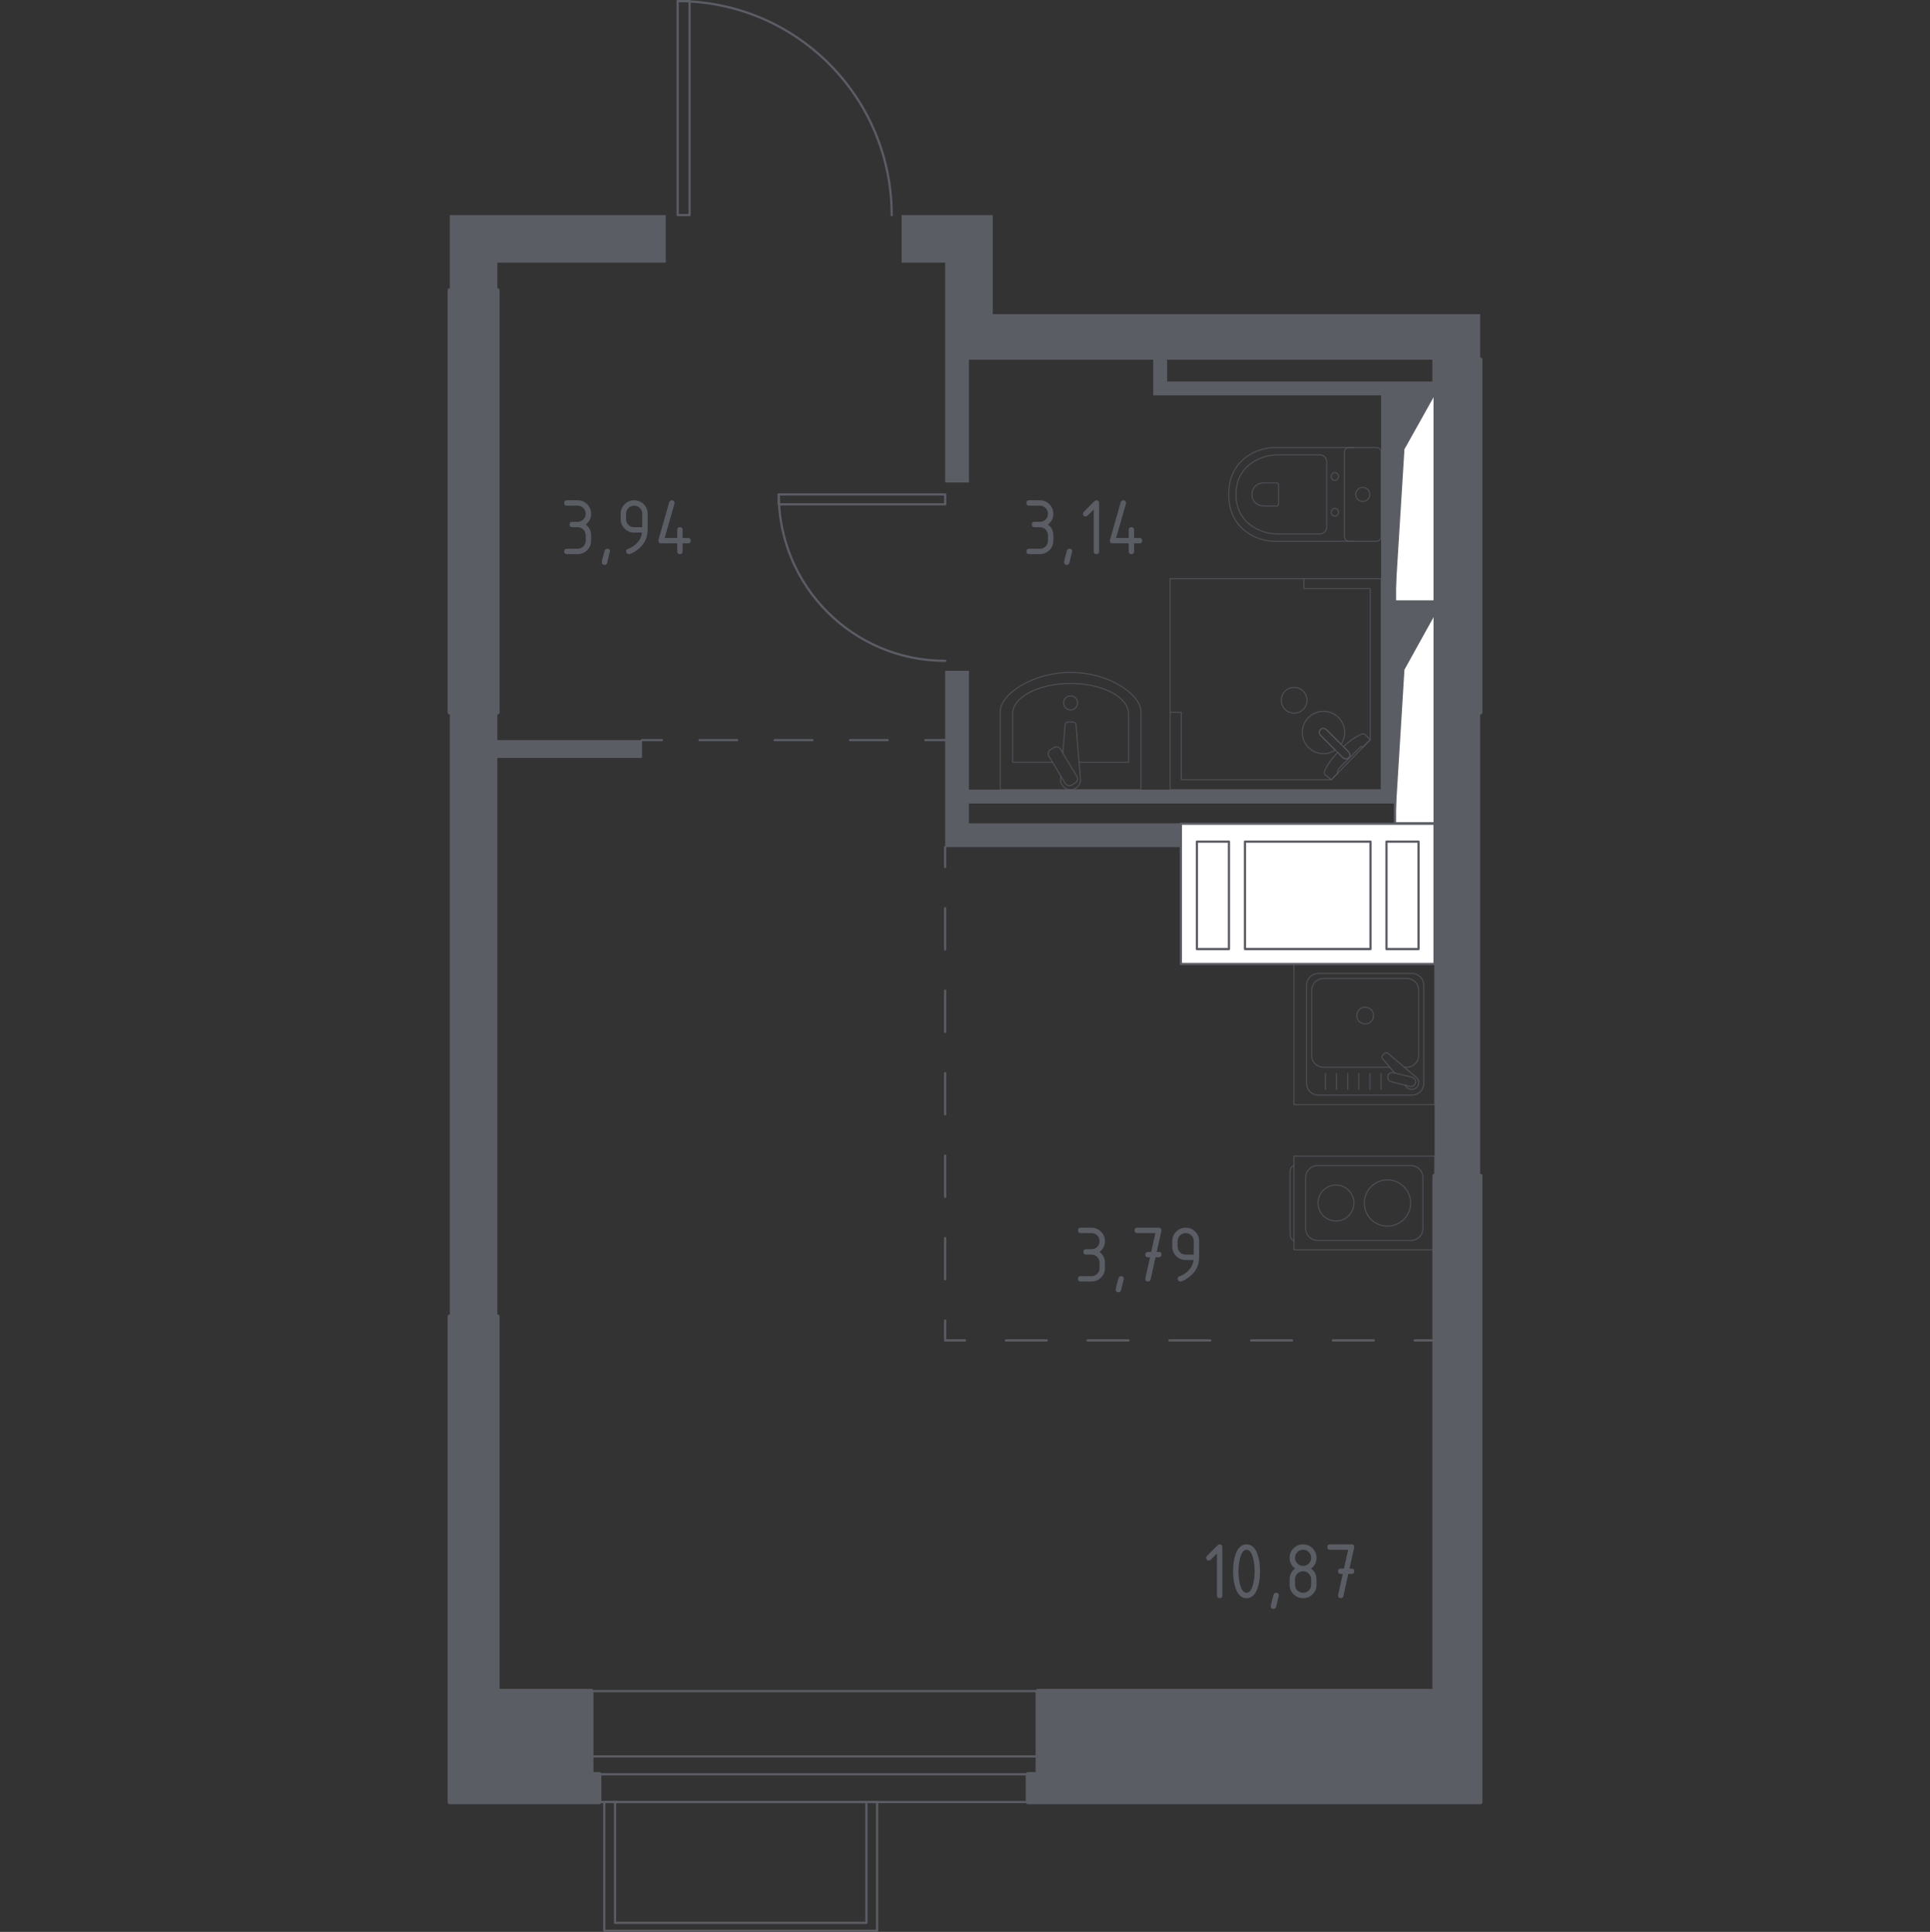 <?xml version="1.0" encoding="iso-8859-1"?>
<!-- Generator: Adobe Illustrator 26.0.1, SVG Export Plug-In . SVG Version: 6.00 Build 0)  -->
<svg version="1.1" xmlns="http://www.w3.org/2000/svg" xmlns:xlink="http://www.w3.org/1999/xlink" x="0px" y="0px"
	 viewBox="0 0 1000 1001.154" style="enable-background:new 0 0 1000 1001.154;" xml:space="preserve">
<rect x="0" y="0" width="1000" height="1001.154" fill="#333333" stroke="none"/>
<g id="&#x426;&#x432;&#x435;&#x442;_&#x43A;&#x432;">
</g>
<g id="&#x41E;&#x43A;&#x43D;&#x430;_x2C__&#x434;&#x432;&#x435;&#x440;&#x438;">
	<g>
		<g>
			
				<polyline style="fill:none;stroke:#5B5D65;stroke-width:1.154;stroke-linecap:round;stroke-linejoin:round;stroke-miterlimit:10;" points="
				351.128,111.461 351.128,0.577 357.29,0.577 357.29,111.461 351.128,111.461 			"/>
			
				<path style="fill:none;stroke:#5B5D65;stroke-width:1.154;stroke-linecap:round;stroke-linejoin:round;stroke-miterlimit:10;" d="
				M462.013,111.461c0-61.239-49.644-110.884-110.884-110.884"/>
		</g>
		<g>
			
				<polyline style="fill:none;stroke:#5B5D65;stroke-width:1.154;stroke-linecap:round;stroke-linejoin:round;stroke-miterlimit:10;" points="
				489.734,261.357 489.734,256.224 403.491,256.224 403.491,261.357 489.734,261.357 			"/>
			
				<path style="fill:none;stroke:#5B5D65;stroke-width:1.154;stroke-linecap:round;stroke-linejoin:round;stroke-miterlimit:10;" d="
				M403.49,256.224c0,47.631,38.612,86.243,86.243,86.243"/>
		</g>
		<g>
			
				<polyline style="fill:none;stroke:#5B5D65;stroke-width:1.154;stroke-linecap:round;stroke-linejoin:round;stroke-miterlimit:10;" points="
				304.287,919.467 538.797,919.467 538.797,910.227 304.287,910.227 304.287,919.467 			"/>
			
				<polyline style="fill:none;stroke:#5B5D65;stroke-width:1.154;stroke-linecap:round;stroke-linejoin:round;stroke-miterlimit:10;" points="
				304.278,933.845 538.788,933.846 538.788,876.35 304.278,876.35 304.278,933.845 			"/>
		</g>
		<g>
			
				<rect x="318.673" y="933.842" style="fill:none;stroke:#5B5D65;stroke-width:1.154;stroke-linecap:round;stroke-linejoin:round;stroke-miterlimit:10;" width="130.228" height="62.629"/>
			
				<rect x="313.122" y="933.842" style="fill:none;stroke:#5B5D65;stroke-width:1.154;stroke-linecap:round;stroke-linejoin:round;stroke-miterlimit:10;" width="141.33" height="66.735"/>
		</g>
	</g>
</g>
<g id="&#x41F;&#x435;&#x440;&#x435;&#x433;&#x43E;&#x440;&#x43E;&#x434;&#x43A;&#x438;">
	<g>
		<polygon style="fill:#5B5D65;" points="332.649,383.534 257.7,383.534 257.7,369.161 233.06,369.161 233.06,682.302 
			257.7,682.302 257.7,392.775 332.649,392.775 		"/>
		<path style="fill:#5B5D65;" d="M766.94,186.408v-23.612H514.373V111.46h-47.228v24.641h22.588l-0.001,113.962h12.32v-63.656
			h95.482v18.481h118.07v204.313H502.053V347.6h-12.32v91.375H611.91v60.576h131.416v109.856h23.614V369.161h-23.614v57.495H502.053
			v-10.267h220.739v-97.535h20.533v-7.187h-20.533V204.889h20.533v-7.186H604.723v-11.295H766.94z M622.177,438.975h121.149v51.335
			H622.177V438.975z"/>
		<polygon style="fill:#5B5D65;" points="233.06,150.475 233.06,111.461 344.968,111.461 344.968,136.101 257.7,136.101 
			257.7,150.475 		"/>
	</g>
</g>
<g id="&#x41F;&#x443;&#x43D;&#x43A;&#x442;&#x438;&#x440;">
	<g>
		<g>
			
				<line style="fill:none;stroke:#5B5D65;stroke-width:1.154;stroke-linecap:round;stroke-linejoin:round;" x1="332.649" y1="383.534" x2="342.952" y2="383.534"/>
			
				<line style="fill:none;stroke:#5B5D65;stroke-width:1.154;stroke-linecap:round;stroke-linejoin:round;stroke-dasharray:19.497,19.497;" x1="362.449" y1="383.534" x2="469.681" y2="383.534"/>
			
				<line style="fill:none;stroke:#5B5D65;stroke-width:1.154;stroke-linecap:round;stroke-linejoin:round;" x1="479.43" y1="383.534" x2="489.733" y2="383.534"/>
		</g>
	</g>
	<g>
		<g>
			
				<line style="fill:none;stroke:#5B5D65;stroke-width:1.154;stroke-linecap:round;stroke-linejoin:round;" x1="489.697" y1="438.985" x2="489.697" y2="449.289"/>
			
				<line style="fill:none;stroke:#5B5D65;stroke-width:1.154;stroke-linecap:round;stroke-linejoin:round;stroke-dasharray:21.367,21.367;" x1="489.697" y1="470.657" x2="489.697" y2="673.645"/>
			<polyline style="fill:none;stroke:#5B5D65;stroke-width:1.154;stroke-linecap:round;stroke-linejoin:round;" points="
				489.697,684.329 489.697,694.632 500.001,694.632 			"/>
			
				<line style="fill:none;stroke:#5B5D65;stroke-width:1.154;stroke-linecap:round;stroke-linejoin:round;stroke-dasharray:21.18,21.18;" x1="521.181" y1="694.632" x2="722.395" y2="694.632"/>
			
				<line style="fill:none;stroke:#5B5D65;stroke-width:1.154;stroke-linecap:round;stroke-linejoin:round;" x1="732.986" y1="694.632" x2="743.289" y2="694.632"/>
		</g>
	</g>
</g>
<g id="&#x421;&#x430;&#x43D;&#x442;&#x435;&#x445;&#x43D;&#x438;&#x43A;&#x430;">
	<g style="opacity:0.8;">
		
			<rect x="670.437" y="499.551" style="opacity:0.8;fill:none;stroke:#5B5D65;stroke-width:0.577;stroke-linecap:round;stroke-linejoin:round;stroke-miterlimit:10;" width="72.889" height="72.889"/>
		
			<path style="opacity:0.8;fill:none;stroke:#5B5D65;stroke-width:0.577;stroke-linecap:round;stroke-linejoin:round;stroke-miterlimit:10;" d="
			M676.969,561.441v-50.9c0-3.352,2.721-6.077,6.073-6.077l48.594,0c3.356,0,6.073,2.726,6.073,6.077v50.9
			c0,3.355-2.717,6.077-6.073,6.077h-48.594C679.691,567.517,676.969,564.796,676.969,561.441z"/>
		
			<path style="opacity:0.8;fill:none;stroke:#5B5D65;stroke-width:0.577;stroke-linecap:round;stroke-linejoin:round;stroke-miterlimit:10;" d="
			M720.079,553.054l-34.388,0c-3.351,0-6.073-2.721-6.073-6.077l0-33.835c0-3.356,2.721-6.077,6.073-6.077h43.297
			c3.356,0,6.077,2.721,6.077,6.077v33.835c0,3.355-2.721,6.077-6.077,6.077h-1.367"/>
		
			<path style="opacity:0.8;fill:none;stroke:#5B5D65;stroke-width:0.577;stroke-linecap:round;stroke-linejoin:round;stroke-miterlimit:10;" d="
			M707.34,530.628c-2.409,0-4.354-1.946-4.354-4.35c0-2.4,1.946-4.35,4.354-4.35c2.4,0,4.35,1.95,4.35,4.35
			C711.69,528.682,709.74,530.628,707.34,530.628z"/>
		
			<path style="opacity:0.8;fill:none;stroke:#5B5D65;stroke-width:0.577;stroke-linecap:round;stroke-linejoin:round;stroke-miterlimit:10;" d="
			M727.968,562.363l0.879,1.037c1.157,1.363,3.308,1.611,4.856,0.381c0.107-0.081,0.206-0.171,0.296-0.266
			c0.099-0.09,0.184-0.193,0.27-0.3c1.23-1.547,0.977-3.699-0.386-4.856l-14.832-12.57c-0.428-0.437-1.174-0.399-1.663,0.081
			l-1.029,1.029c-0.48,0.488-0.523,1.23-0.081,1.667l6.319,7.457"/>
		
			<path style="opacity:0.8;fill:none;stroke:#5B5D65;stroke-width:0.577;stroke-linecap:round;stroke-linejoin:round;stroke-miterlimit:10;" d="
			M719.084,557.657L719.084,557.657c0.317-1.303,1.646-2.1,2.944-1.774l9.608,2.387c1.294,0.317,2.091,1.641,1.77,2.944
			c-0.321,1.29-1.646,2.087-2.948,1.766l-9.6-2.378C719.555,560.275,718.762,558.955,719.084,557.657z"/>
		
			<line style="opacity:0.8;fill:none;stroke:#5B5D65;stroke-width:0.577;stroke-linecap:round;stroke-linejoin:round;stroke-miterlimit:10;" x1="686.739" y1="556.341" x2="686.739" y2="564.578"/>
		
			<line style="opacity:0.8;fill:none;stroke:#5B5D65;stroke-width:0.577;stroke-linecap:round;stroke-linejoin:round;stroke-miterlimit:10;" x1="692.503" y1="556.341" x2="692.503" y2="564.578"/>
		
			<line style="opacity:0.8;fill:none;stroke:#5B5D65;stroke-width:0.577;stroke-linecap:round;stroke-linejoin:round;stroke-miterlimit:10;" x1="698.272" y1="556.341" x2="698.272" y2="564.578"/>
		
			<line style="opacity:0.8;fill:none;stroke:#5B5D65;stroke-width:0.577;stroke-linecap:round;stroke-linejoin:round;stroke-miterlimit:10;" x1="704.036" y1="556.341" x2="704.036" y2="564.578"/>
		
			<line style="opacity:0.8;fill:none;stroke:#5B5D65;stroke-width:0.577;stroke-linecap:round;stroke-linejoin:round;stroke-miterlimit:10;" x1="709.8" y1="556.341" x2="709.8" y2="564.578"/>
		
			<line style="opacity:0.8;fill:none;stroke:#5B5D65;stroke-width:0.577;stroke-linecap:round;stroke-linejoin:round;stroke-miterlimit:10;" x1="715.564" y1="556.341" x2="715.564" y2="564.578"/>
	</g>
	<g style="opacity:0.8;">
		
			<path style="opacity:0.8;fill:none;stroke:#5B5D65;stroke-width:0.577;stroke-linecap:round;stroke-linejoin:round;stroke-miterlimit:10;" d="
			M670.403,642.812L670.403,642.812c-1.084,0-1.967-1.521-1.967-3.385l0-31.982c0-1.856,0.883-3.385,1.967-3.385"/>
		
			<rect x="670.439" y="599.14" style="opacity:0.8;fill:none;stroke:#5B5D65;stroke-width:0.577;stroke-linecap:round;stroke-linejoin:round;stroke-miterlimit:10;" width="72.887" height="48.593"/>
		
			<path style="opacity:0.8;fill:none;stroke:#5B5D65;stroke-width:0.577;stroke-linecap:round;stroke-linejoin:round;stroke-miterlimit:10;" d="
			M737.25,610.135v26.6c0,3.356-2.721,6.077-6.072,6.077h-48.593c-3.355,0-6.072-2.721-6.072-6.077v-26.6
			c0-3.355,2.717-6.077,6.072-6.077h48.593C734.529,604.058,737.25,606.78,737.25,610.135z"/>
		
			<path style="opacity:0.8;fill:none;stroke:#5B5D65;stroke-width:0.577;stroke-linecap:round;stroke-linejoin:round;stroke-miterlimit:10;" d="
			M718.878,611.442c6.625,0,11.995,5.37,11.995,11.995c0,6.625-5.37,11.995-11.995,11.995c-6.63,0-11.999-5.37-11.999-11.995
			C706.879,616.812,712.249,611.442,718.878,611.442z"/>
		
			<path style="opacity:0.8;fill:none;stroke:#5B5D65;stroke-width:0.577;stroke-linecap:round;stroke-linejoin:round;stroke-miterlimit:10;" d="
			M692.199,614.129c5.143,0,9.312,4.17,9.312,9.308c0,5.142-4.17,9.312-9.312,9.312c-5.138,0-9.308-4.17-9.308-9.312
			C682.891,618.299,687.061,614.129,692.199,614.129z"/>
	</g>
	<g style="opacity:0.8;">
		
			<polygon style="opacity:0.8;fill:none;stroke:#5B5D65;stroke-width:0.577;stroke-linecap:round;stroke-linejoin:round;stroke-miterlimit:10;" points="
			606.266,369.156 606.266,409.201 715.605,409.201 715.605,299.866 675.556,299.866 675.556,305 709.961,305 709.961,383.282 
			689.836,404.067 612.06,404.067 612.06,369.156 		"/>
		
			<path style="opacity:0.8;fill:none;stroke:#5B5D65;stroke-width:0.577;stroke-linecap:round;stroke-linejoin:round;stroke-miterlimit:10;" d="
			M684.26,381.118l7.718,7.719l0.33,0.334l3.429,3.424c0,0,1.641,1.53,3.086,0.086c1.44-1.444-0.094-3.082-0.094-3.082l-3.42-3.424
			l-0.334-0.334l-7.718-7.714c0,0-1.641-1.538-3.086-0.094C682.73,379.477,684.26,381.118,684.26,381.118z"/>
		
			<path style="opacity:0.8;fill:none;stroke:#5B5D65;stroke-width:0.577;stroke-linecap:round;stroke-linejoin:round;stroke-miterlimit:10;" d="
			M665.81,367.614c-2.571-2.575-2.571-6.866,0-9.441c2.58-2.58,6.87-2.58,9.433,0.004c2.576,2.571,2.576,6.861,0,9.437
			C672.68,370.198,668.39,370.198,665.81,367.614z"/>
		
			<path style="opacity:0.8;fill:none;stroke:#5B5D65;stroke-width:0.577;stroke-linecap:round;stroke-linejoin:round;stroke-miterlimit:10;" d="
			M698.822,392.681c-1.444,1.444-3.085-0.086-3.085-0.086l-2.682-2.678c-2.039,2.182-3.855,4.445-5.063,6.44
			c-0.6,0.99-1.152,2.01-1.649,3.052v0.004c-0.352,0.746-0.232,1.577,0.291,2.104c1.067,0.85,2.135,1.7,3.202,2.55
			c1.153-1.191,2.306-2.382,3.459-3.572c-0.051-0.039-0.127-0.108-0.185-0.211c-0.408-0.726,0.626-2.113,1.217-2.704
			c4.763-4.769,6.456-6.368,9.146-9.15c0.47-0.486,1.776-1.868,2.551-1.524c0.119,0.053,0.199,0.135,0.245,0.19
			c1.231-1.271,2.461-2.543,3.692-3.814c-0.855-0.913-1.695-1.636-2.55-2.549c-0.514-0.51-1.325-0.647-2.049-0.308
			c-1.118,0.518-2.198,1.119-3.253,1.757c-1.878,1.148-3.996,2.835-6.055,4.742l2.674,2.677
			C698.729,389.599,700.263,391.236,698.822,392.681z"/>
		
			<path style="opacity:0.8;fill:none;stroke:#5B5D65;stroke-width:0.577;stroke-linecap:round;stroke-linejoin:round;stroke-miterlimit:10;" d="
			M677.964,371.827c-4.29,4.29-4.29,11.241,0,15.531c3.777,3.777,9.612,4.22,13.882,1.348l-7.586-7.587c0,0-1.53-1.641-0.09-3.086
			c1.445-1.444,3.086,0.094,3.086,0.094l7.586,7.583c2.873-4.271,2.43-10.106-1.347-13.883
			C689.205,367.536,682.254,367.536,677.964,371.827z"/>
		
			<polyline style="opacity:0.8;fill:none;stroke:#5B5D65;stroke-width:0.577;stroke-linecap:round;stroke-linejoin:round;stroke-miterlimit:10;" points="
			606.266,369.156 606.266,299.866 675.556,299.866 		"/>
	</g>
	<g style="opacity:0.8;">
		
			<path style="opacity:0.8;fill:none;stroke:#5B5D65;stroke-width:0.577;stroke-linecap:round;stroke-linejoin:round;stroke-miterlimit:10;" d="
			M518.245,368.726c0-8.711,16.356-20.266,36.488-20.266c20.09,0,36.401,11.555,36.401,20.266l0,40.475l-72.889,0L518.245,368.726z"
			/>
		
			<path style="opacity:0.8;fill:none;stroke:#5B5D65;stroke-width:0.577;stroke-linecap:round;stroke-linejoin:round;stroke-miterlimit:10;" d="
			M559.116,395.003l25.617,0v-25.05c0-8.711-13.446-15.769-30.007-15.769c-16.595,0-30.078,7.058-30.078,15.77v25.05h20.704"/>
		
			<path style="opacity:0.8;fill:none;stroke:#5B5D65;stroke-width:0.577;stroke-linecap:round;stroke-linejoin:round;stroke-miterlimit:10;" d="
			M549.671,402.182l-0.134,1.623c-0.214,2.584,1.736,5.031,4.577,5.362c0.188,0.021,0.381,0.034,0.574,0.034
			c0.193,0,0.381-0.013,0.574-0.034c2.841-0.33,4.791-2.777,4.577-5.362l-2.31-28.029c0-0.896-0.801-1.616-1.791-1.616h-2.104
			c-0.986,0-1.787,0.72-1.787,1.616l-1.188,14.42"/>
		
			<path style="opacity:0.8;fill:none;stroke:#5B5D65;stroke-width:0.577;stroke-linecap:round;stroke-linejoin:round;stroke-miterlimit:10;" d="
			M544.27,388.505l1.864-1.119c1.14-0.69,2.644-0.317,3.33,0.827l8.507,14.122c0.694,1.153,0.321,2.653-0.827,3.339l-1.86,1.123
			c-1.14,0.69-2.644,0.317-3.334-0.827l-8.502-14.13C542.758,390.695,543.13,389.195,544.27,388.505z"/>
		
			<path style="opacity:0.8;fill:none;stroke:#5B5D65;stroke-width:0.577;stroke-linecap:round;stroke-linejoin:round;stroke-miterlimit:10;" d="
			M551.046,364.261c0-2.01,1.633-3.639,3.643-3.639c2.006,0,3.634,1.629,3.634,3.639c0,2.014-1.628,3.643-3.634,3.643
			C552.679,367.903,551.046,366.275,551.046,364.261z"/>
	</g>
	<g style="opacity:0.8;">
		
			<path style="opacity:0.8;fill:none;stroke:#5B5D65;stroke-width:0.577;stroke-linecap:round;stroke-linejoin:round;stroke-miterlimit:10;" d="
			M701.308,231.927h-40.467c-4.41,0-8.773,1.106-12.682,3.341c-5.572,3.19-11.516,9.319-11.516,20.955
			c0,11.645,5.944,17.774,11.516,20.964c3.909,2.235,8.272,3.333,12.682,3.333h40.467"/>
		
			<path style="opacity:0.8;fill:none;stroke:#5B5D65;stroke-width:0.577;stroke-linecap:round;stroke-linejoin:round;stroke-miterlimit:10;" d="
			M687.435,239.458c0-2.062-1.547-3.724-3.463-3.724H662.17c-3.96,0-7.886,0.93-11.405,2.816c-5.01,2.691-10.35,7.86-10.35,17.675
			c0,9.81,5.34,14.979,10.35,17.67c3.519,1.89,7.444,2.816,11.405,2.816h21.802c1.916,0,3.463-1.663,3.463-3.724V239.458z"/>
		
			<path style="opacity:0.8;fill:none;stroke:#5B5D65;stroke-width:0.577;stroke-linecap:round;stroke-linejoin:round;stroke-miterlimit:10;" d="
			M662.5,251.299c0-0.609-0.454-1.097-1.016-1.097h-6.407c-1.166,0-2.319,0.274-3.356,0.832c-1.466,0.784-3.039,2.31-3.039,5.186
			c0,2.884,1.573,4.41,3.039,5.195c1.037,0.557,2.19,0.831,3.356,0.831h6.407c0.562,0,1.016-0.489,1.016-1.093V251.299z"/>
		
			<path style="opacity:0.8;fill:none;stroke:#5B5D65;stroke-width:0.577;stroke-linecap:round;stroke-linejoin:round;stroke-miterlimit:10;" d="
			M691.626,248.981c-1.037,0-1.873-0.905-1.873-2.027c0-1.11,0.836-2.014,1.873-2.014c1.037,0,1.881,0.904,1.881,2.014
			C693.508,248.076,692.663,248.981,691.626,248.981z"/>
		
			<path style="opacity:0.8;fill:none;stroke:#5B5D65;stroke-width:0.577;stroke-linecap:round;stroke-linejoin:round;stroke-miterlimit:10;" d="
			M691.626,267.509c-1.037,0-1.873-0.905-1.873-2.023c0-1.11,0.836-2.014,1.873-2.014c1.037,0,1.881,0.904,1.881,2.014
			C693.508,266.604,692.663,267.509,691.626,267.509z"/>
		
			<path style="opacity:0.8;fill:none;stroke:#5B5D65;stroke-width:0.577;stroke-linecap:round;stroke-linejoin:round;stroke-miterlimit:10;" d="
			M696.576,278.09v-43.737c0-1.341,1.089-2.426,2.426-2.426h14.177c1.337,0,2.426,1.085,2.426,2.426v43.737
			c0,1.346-1.089,2.43-2.426,2.43h-14.177C697.665,280.52,696.576,279.436,696.576,278.09z"/>
		
			<path style="opacity:0.8;fill:none;stroke:#5B5D65;stroke-width:0.577;stroke-linecap:round;stroke-linejoin:round;stroke-miterlimit:10;" d="
			M706.095,259.867c-2.019,0-3.647-1.633-3.647-3.643c0-2.01,1.629-3.643,3.647-3.643c2.014,0,3.643,1.633,3.643,3.643
			C709.738,258.234,708.109,259.867,706.095,259.867z"/>
	</g>
</g>
<g id="&#x41D;&#x435;&#x441;&#x443;&#x449;&#x438;&#x435;">
	<g>
		
			<polygon style="fill:#5B5D65;stroke:#5B5D65;stroke-width:2.308;stroke-linecap:round;stroke-linejoin:round;stroke-miterlimit:10;" points="
			306.351,919.468 306.351,876.347 257.7,876.347 257.7,682.302 233.06,682.302 233.06,933.842 310.449,933.842 310.449,919.468 		
			"/>
		
			<rect x="233.06" y="150.474" style="fill:#5B5D65;stroke:#5B5D65;stroke-width:2.308;stroke-linecap:round;stroke-linejoin:round;stroke-miterlimit:10;" width="24.641" height="218.686"/>
		
			<polygon style="fill:#5B5D65;stroke:#5B5D65;stroke-width:2.308;stroke-linecap:round;stroke-linejoin:round;stroke-miterlimit:10;" points="
			766.94,933.839 766.94,609.407 743.326,609.407 743.326,876.349 537.747,876.349 537.747,919.467 532.626,919.467 
			532.626,933.839 		"/>
		
			<polyline style="fill:#5B5D65;stroke:#5B5D65;stroke-width:2.308;stroke-linecap:round;stroke-linejoin:round;stroke-miterlimit:10;" points="
			766.94,369.161 766.94,186.408 743.326,186.408 743.326,369.161 766.94,369.161 		"/>
	</g>
</g>
<g id="&#x428;&#x430;&#x445;&#x442;&#x44B;">
	<g>
		
			<polyline style="fill:#FFFFFF;stroke:#5B5D65;stroke-width:1.154;stroke-linecap:round;stroke-linejoin:round;stroke-miterlimit:10;" points="
			722.793,311.665 743.326,311.665 743.326,204.889 722.793,204.889 722.793,311.665 		"/>
		<polygon style="fill:#5B5D65;" points="722.793,204.889 722.793,311.666 727.693,232.81 743.326,204.889 		"/>
	</g>
	<g>
		
			<polyline style="fill:#FFFFFF;stroke:#5B5D65;stroke-width:1.154;stroke-linecap:round;stroke-linejoin:round;stroke-miterlimit:10;" points="
			722.793,426.654 743.326,426.654 743.326,318.853 722.793,318.853 722.793,426.654 		"/>
		<polygon style="fill:#5B5D65;" points="722.793,318.853 722.793,426.655 727.693,347.042 743.326,318.853 		"/>
	</g>
	<g>
		
			<polyline style="fill:#FFFFFF;stroke:#5B5D65;stroke-width:1.154;stroke-linecap:round;stroke-linejoin:round;stroke-miterlimit:10;" points="
			743.29,499.55 611.853,499.55 611.853,426.864 743.29,426.864 743.29,499.55 		"/>
		
			<polyline style="fill:#FFFFFF;stroke:#5B5D65;stroke-width:1.154;stroke-linecap:round;stroke-linejoin:round;stroke-miterlimit:10;" points="
			734.986,491.818 718.381,491.818 718.381,436.145 734.986,436.145 734.986,491.818 		"/>
		
			<polyline style="fill:#FFFFFF;stroke:#5B5D65;stroke-width:1.154;stroke-linecap:round;stroke-linejoin:round;stroke-miterlimit:10;" points="
			636.758,491.818 620.153,491.818 620.153,436.145 636.758,436.145 636.758,491.818 		"/>
		
			<polyline style="fill:#FFFFFF;stroke:#5B5D65;stroke-width:1.154;stroke-linecap:round;stroke-linejoin:round;stroke-miterlimit:10;" points="
			710.096,491.811 645.068,491.811 645.068,436.138 710.096,436.138 710.096,491.811 		"/>
	</g>
</g>
<g id="&#x41B;&#x438;&#x444;&#x442;&#x44B;_x2C__&#x43B;&#x435;&#x441;&#x442;&#x43D;&#x438;&#x446;&#x44B;">
</g>
<g id="&#x41F;&#x43B;&#x43E;&#x449;&#x430;&#x434;&#x438;">
	<g>
		<path style="fill:#5B5D65;" d="M299.292,273.213h-2.789c-0.93,0-1.395-0.465-1.395-1.395s0.465-1.395,1.395-1.395h2.789
			c1.169,0,2.159-0.405,2.969-1.215c0.81-0.81,1.215-1.799,1.215-2.969c0-1.155-0.409-2.141-1.226-2.958
			c-0.817-0.817-1.803-1.226-2.958-1.226h-5.578c-0.93,0-1.395-0.465-1.395-1.395s0.465-1.395,1.395-1.395h5.578
			c1.93,0,3.575,0.684,4.934,2.05c1.359,1.367,2.039,3.008,2.039,4.923c0,2.311-0.93,4.17-2.789,5.579
			c1.859,1.409,2.789,3.268,2.789,5.579v2.789c0,1.93-0.683,3.575-2.049,4.934c-1.367,1.359-3.008,2.039-4.924,2.039h-5.578
			c-0.93,0-1.395-0.465-1.395-1.395s0.465-1.395,1.395-1.395h5.578c1.169,0,2.159-0.405,2.969-1.215
			c0.81-0.81,1.215-1.799,1.215-2.969v-2.789c0-1.155-0.409-2.141-1.226-2.958C301.433,273.622,300.447,273.213,299.292,273.213z"/>
		<path style="fill:#5B5D65;" d="M314.633,284.37c0.93,0,1.395,0.458,1.395,1.374c0,0.126-0.479,2.105-1.437,5.938
			c-0.169,0.704-0.62,1.057-1.352,1.057c-0.93,0-1.395-0.465-1.395-1.395c0-0.634,0.479-2.606,1.437-5.917
			C313.478,284.722,313.929,284.37,314.633,284.37z"/>
		<path style="fill:#5B5D65;" d="M325.79,287.159c-0.367,0-0.69-0.141-0.972-0.423c-0.282-0.281-0.422-0.605-0.422-0.972
			c0-0.648,0.232-1.049,0.697-1.205c1.014-0.338,1.859-0.725,2.536-1.162c3-1.944,4.677-4.409,5.029-7.396h-4.079
			c-1.93,0-3.575-0.679-4.934-2.039c-1.359-1.359-2.039-3.004-2.039-4.934v-2.789c0-1.93,0.68-3.574,2.039-4.934
			c1.359-1.359,3.004-2.039,4.934-2.039c1.944,0,3.592,0.673,4.945,2.018c1.352,1.345,2.028,2.983,2.028,4.913v8.41
			c0,4.733-2.205,8.474-6.614,11.221C327.515,286.715,326.466,287.159,325.79,287.159z M332.763,273.213v-6.973
			c0-1.155-0.409-2.141-1.226-2.958c-0.817-0.817-1.803-1.226-2.958-1.226s-2.141,0.409-2.958,1.226
			c-0.817,0.817-1.226,1.803-1.226,2.958v2.789c0,1.17,0.405,2.159,1.215,2.969s1.799,1.215,2.969,1.215H332.763z"/>
		<path style="fill:#5B5D65;" d="M341.131,280.186c0-0.155,0.014-0.282,0.042-0.38l5.579-19.525
			c0.197-0.676,0.647-1.014,1.352-1.014c0.93,0,1.395,0.466,1.395,1.398c0,0.127-0.017,0.261-0.049,0.402l-5.085,17.725h6.529
			v-4.184c0-0.93,0.465-1.395,1.395-1.395s1.395,0.465,1.395,1.395v4.184h2.79c0.93,0,1.395,0.465,1.395,1.395
			s-0.465,1.395-1.395,1.395h-2.79v4.184c0,0.93-0.465,1.395-1.395,1.395s-1.395-0.465-1.395-1.395v-4.184h-8.368
			C341.596,281.581,341.131,281.116,341.131,280.186z"/>
	</g>
	<g>
		<path style="fill:#5B5D65;" d="M538.805,273.213h-2.789c-0.93,0-1.395-0.465-1.395-1.395s0.465-1.395,1.395-1.395h2.789
			c1.169,0,2.159-0.405,2.969-1.215c0.81-0.81,1.215-1.799,1.215-2.969c0-1.155-0.409-2.141-1.226-2.958
			c-0.817-0.817-1.803-1.226-2.958-1.226h-5.578c-0.93,0-1.395-0.465-1.395-1.395s0.465-1.395,1.395-1.395h5.578
			c1.93,0,3.575,0.684,4.934,2.05c1.359,1.367,2.039,3.008,2.039,4.923c0,2.311-0.93,4.17-2.789,5.579
			c1.859,1.409,2.789,3.268,2.789,5.579v2.789c0,1.93-0.683,3.575-2.049,4.934c-1.367,1.359-3.008,2.039-4.924,2.039h-5.578
			c-0.93,0-1.395-0.465-1.395-1.395s0.465-1.395,1.395-1.395h5.578c1.169,0,2.159-0.405,2.969-1.215
			c0.81-0.81,1.215-1.799,1.215-2.969v-2.789c0-1.155-0.409-2.141-1.226-2.958C540.946,273.622,539.96,273.213,538.805,273.213z"/>
		<path style="fill:#5B5D65;" d="M554.146,284.37c0.93,0,1.395,0.458,1.395,1.374c0,0.126-0.479,2.105-1.437,5.938
			c-0.169,0.704-0.62,1.057-1.352,1.057c-0.93,0-1.395-0.465-1.395-1.395c0-0.634,0.479-2.606,1.437-5.917
			C552.991,284.722,553.441,284.37,554.146,284.37z"/>
		<path style="fill:#5B5D65;" d="M566.697,264.035l-3.205,3.205c-0.269,0.263-0.593,0.395-0.975,0.395
			c-0.933,0-1.399-0.465-1.399-1.395c0-0.38,0.134-0.704,0.402-0.972l5.452-5.452c0.366-0.366,0.739-0.549,1.12-0.549
			c0.93,0,1.395,0.465,1.395,1.395v25.104c0,0.93-0.465,1.395-1.395,1.395s-1.395-0.464-1.395-1.394V264.035z"/>
		<path style="fill:#5B5D65;" d="M575.065,280.186c0-0.155,0.014-0.282,0.042-0.38l5.579-19.525
			c0.197-0.676,0.647-1.014,1.352-1.014c0.93,0,1.395,0.466,1.395,1.398c0,0.127-0.017,0.261-0.049,0.402l-5.085,17.725h6.529
			v-4.184c0-0.93,0.465-1.395,1.395-1.395s1.395,0.465,1.395,1.395v4.184h2.79c0.93,0,1.395,0.465,1.395,1.395
			s-0.465,1.395-1.395,1.395h-2.79v4.184c0,0.93-0.465,1.395-1.395,1.395s-1.395-0.465-1.395-1.395v-4.184h-8.368
			C575.53,281.581,575.065,281.116,575.065,280.186z"/>
	</g>
	<g>
		<path style="fill:#5B5D65;" d="M565.54,650.17h-2.789c-0.93,0-1.395-0.465-1.395-1.395s0.465-1.395,1.395-1.395h2.789
			c1.169,0,2.159-0.405,2.969-1.215c0.81-0.81,1.215-1.799,1.215-2.969c0-1.155-0.409-2.141-1.226-2.958
			c-0.817-0.817-1.803-1.226-2.958-1.226h-5.578c-0.93,0-1.395-0.465-1.395-1.395s0.465-1.395,1.395-1.395h5.578
			c1.93,0,3.575,0.684,4.934,2.05c1.359,1.367,2.039,3.008,2.039,4.923c0,2.311-0.93,4.17-2.789,5.579
			c1.859,1.409,2.789,3.268,2.789,5.579v2.789c0,1.93-0.683,3.575-2.049,4.934c-1.367,1.359-3.008,2.039-4.924,2.039h-5.578
			c-0.93,0-1.395-0.465-1.395-1.395s0.465-1.395,1.395-1.395h5.578c1.169,0,2.159-0.405,2.969-1.215
			c0.81-0.81,1.215-1.799,1.215-2.969v-2.789c0-1.155-0.409-2.141-1.226-2.958C567.681,650.579,566.695,650.17,565.54,650.17z"/>
		<path style="fill:#5B5D65;" d="M580.881,661.327c0.93,0,1.395,0.458,1.395,1.374c0,0.126-0.479,2.105-1.437,5.938
			c-0.169,0.704-0.62,1.057-1.352,1.057c-0.93,0-1.395-0.465-1.395-1.395c0-0.634,0.479-2.606,1.437-5.917
			C579.726,661.679,580.177,661.327,580.881,661.327z"/>
		<path style="fill:#5B5D65;" d="M595.867,651.565l-1.038-0.001c-0.932,0-1.397-0.465-1.397-1.395s0.463-1.395,1.391-1.395
			l1.643-0.002l2.19-9.76h-9.407c-0.931,0-1.396-0.465-1.396-1.395s0.465-1.395,1.395-1.395h11.157c0.916,0,1.38,0.451,1.395,1.353
			c0,0.084-0.014,0.197-0.042,0.338l-2.414,10.86l1.059,0.001c0.931,0,1.397,0.465,1.397,1.395s-0.466,1.395-1.399,1.395
			l-1.697-0.002l-2.524,11.456c-0.169,0.732-0.613,1.099-1.332,1.099c-0.944,0-1.416-0.464-1.416-1.394
			c0-0.141,0.009-0.246,0.026-0.316L595.867,651.565z"/>
		<path style="fill:#5B5D65;" d="M611.563,664.116c-0.367,0-0.69-0.141-0.972-0.423c-0.282-0.281-0.422-0.605-0.422-0.972
			c0-0.648,0.232-1.049,0.697-1.205c1.014-0.338,1.859-0.725,2.536-1.162c3-1.944,4.677-4.409,5.029-7.396h-4.079
			c-1.93,0-3.575-0.679-4.934-2.039c-1.359-1.359-2.039-3.004-2.039-4.934v-2.789c0-1.93,0.68-3.574,2.039-4.934
			c1.359-1.359,3.004-2.039,4.934-2.039c1.944,0,3.592,0.673,4.945,2.018c1.352,1.345,2.028,2.983,2.028,4.913v8.41
			c0,4.733-2.205,8.474-6.614,11.221C613.288,663.672,612.239,664.116,611.563,664.116z M618.536,650.17v-6.973
			c0-1.155-0.409-2.141-1.226-2.958c-0.817-0.817-1.803-1.226-2.958-1.226s-2.141,0.409-2.958,1.226
			c-0.817,0.817-1.226,1.803-1.226,2.958v2.789c0,1.17,0.405,2.159,1.215,2.969s1.799,1.215,2.969,1.215H618.536z"/>
	</g>
	<g>
		<path style="fill:#5B5D65;" d="M630.545,805.09l-3.205,3.205c-0.269,0.263-0.593,0.395-0.975,0.395
			c-0.933,0-1.399-0.465-1.399-1.395c0-0.38,0.134-0.704,0.402-0.972l5.452-5.452c0.366-0.366,0.739-0.549,1.12-0.549
			c0.93,0,1.395,0.465,1.395,1.395v25.104c0,0.93-0.465,1.395-1.395,1.395s-1.395-0.464-1.395-1.394V805.09z"/>
		<path style="fill:#5B5D65;" d="M652.859,814.268c0,3.325-0.409,6.199-1.226,8.622c-1.197,3.55-3.113,5.325-5.748,5.325
			s-4.55-1.768-5.748-5.304c-0.817-2.423-1.226-5.304-1.226-8.643c0-3.338,0.409-6.219,1.226-8.643
			c1.197-3.536,3.113-5.304,5.748-5.304s4.55,1.775,5.748,5.325C652.45,808.07,652.859,810.944,652.859,814.268z M650.07,814.268
			c0-2.31-0.247-4.487-0.74-6.529c-0.747-3.085-1.895-4.627-3.444-4.627c-1.536,0-2.676,1.55-3.423,4.648
			c-0.507,2.085-0.761,4.254-0.761,6.508c0,2.296,0.246,4.473,0.739,6.529c0.747,3.085,1.895,4.628,3.444,4.628
			s2.698-1.543,3.444-4.628C649.823,818.741,650.07,816.565,650.07,814.268z"/>
		<path style="fill:#5B5D65;" d="M661.227,825.426c0.93,0,1.395,0.458,1.395,1.374c0,0.126-0.479,2.105-1.437,5.938
			c-0.169,0.704-0.62,1.057-1.352,1.057c-0.93,0-1.395-0.465-1.395-1.395c0-0.634,0.479-2.606,1.437-5.917
			C660.072,825.778,660.522,825.426,661.227,825.426z"/>
		<path style="fill:#5B5D65;" d="M675.173,828.215c-1.931,0-3.575-0.68-4.935-2.039s-2.039-3.004-2.039-4.934v-2.789
			c0-2.311,0.93-4.17,2.789-5.579c-1.859-1.409-2.789-3.268-2.789-5.579c0-1.93,0.68-3.574,2.039-4.934
			c1.359-1.359,3.004-2.039,4.935-2.039c1.93,0,3.574,0.68,4.934,2.039c1.359,1.36,2.039,3.004,2.039,4.934
			c0,2.311-0.93,4.17-2.789,5.579c1.338,1.014,2.184,2.261,2.536,3.74c0.169,0.747,0.253,2.289,0.253,4.627
			c0,1.93-0.68,3.575-2.039,4.934S677.103,828.215,675.173,828.215z M675.173,811.479c1.169,0,2.158-0.405,2.969-1.215
			c0.81-0.81,1.215-1.799,1.215-2.969c0-1.155-0.409-2.141-1.226-2.958c-0.817-0.817-1.804-1.226-2.958-1.226
			c-1.17,0-2.159,0.405-2.969,1.215c-0.811,0.81-1.216,1.8-1.216,2.969c0,1.169,0.405,2.159,1.216,2.969
			C673.014,811.075,674.003,811.479,675.173,811.479z M675.173,825.426c1.169,0,2.158-0.405,2.969-1.215
			c0.81-0.81,1.215-1.799,1.215-2.969v-2.789c0-1.155-0.409-2.141-1.226-2.958c-0.817-0.817-1.804-1.226-2.958-1.226
			c-1.17,0-2.159,0.405-2.969,1.215c-0.811,0.811-1.216,1.8-1.216,2.969v2.789c0,1.169,0.405,2.159,1.216,2.969
			C673.014,825.021,674.003,825.426,675.173,825.426z"/>
		<path style="fill:#5B5D65;" d="M695.738,815.664l-1.037-0.001c-0.932,0-1.397-0.465-1.397-1.395s0.463-1.395,1.39-1.395
			l1.644-0.002l2.19-9.76h-9.407c-0.931,0-1.396-0.465-1.396-1.395s0.465-1.395,1.395-1.395h11.157c0.916,0,1.381,0.451,1.395,1.353
			c0,0.084-0.014,0.197-0.042,0.338l-2.414,10.86l1.059,0.001c0.932,0,1.397,0.465,1.397,1.395s-0.467,1.395-1.399,1.395
			l-1.696-0.002l-2.524,11.456c-0.169,0.732-0.613,1.099-1.331,1.099c-0.944,0-1.416-0.464-1.416-1.394
			c0-0.141,0.008-0.246,0.025-0.316L695.738,815.664z"/>
	</g>
</g>
<g id="&#x422;&#x430;&#x431;&#x43B;&#x438;&#x447;&#x43A;&#x438;">
</g>
<g id="&#x42D;&#x442;&#x430;&#x436;_x2C__&#x441;&#x435;&#x43A;&#x446;&#x438;&#x438;">
</g>
<g id="&#x421;&#x43B;&#x43E;&#x439;_12">
</g>
</svg>
